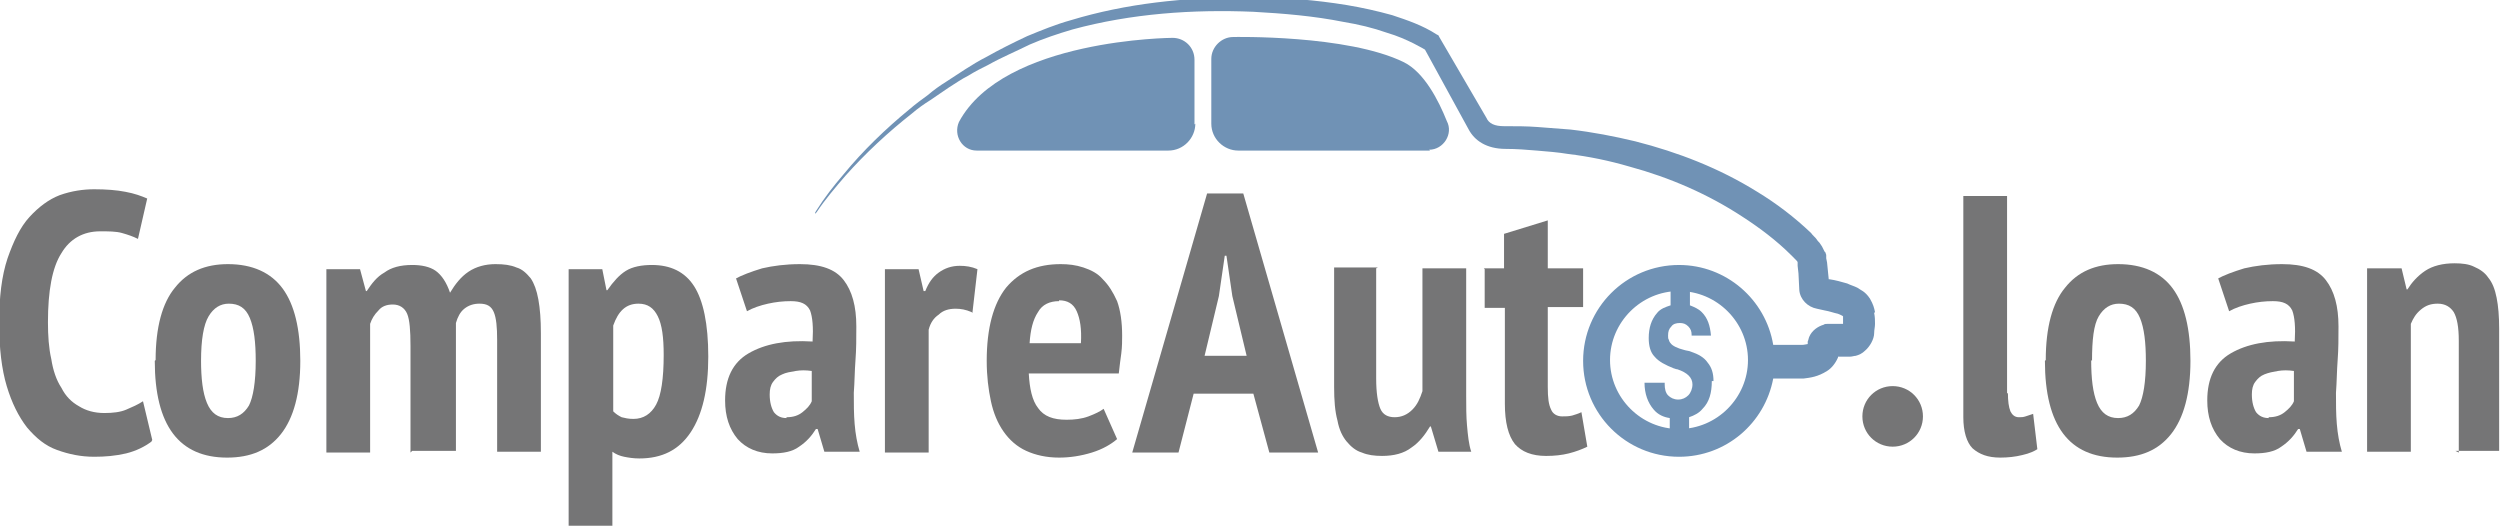 <?xml version="1.0" encoding="UTF-8"?>
<!DOCTYPE svg PUBLIC "-//W3C//DTD SVG 1.1//EN" "http://www.w3.org/Graphics/SVG/1.1/DTD/svg11.dtd">
<!-- Creator: CorelDRAW X6 -->
<svg xmlns="http://www.w3.org/2000/svg" xml:space="preserve" width="2.972in" height="0.625in" version="1.1" style="shape-rendering:geometricPrecision; text-rendering:geometricPrecision; image-rendering:optimizeQuality; fill-rule:evenodd; clip-rule:evenodd"
viewBox="0 0 2972 625"
 xmlns:xlink="http://www.w3.org/1999/xlink">
 <defs>
  <style type="text/css">
   <![CDATA[
    .fil1 {fill:#7092B5;fill-rule:nonzero}
    .fil0 {fill:#757576;fill-rule:nonzero}
   ]]>
  </style>
 </defs>
 <g id="Layer_x0020_1">
  <path class="fil0" d="M180 525c-8,6 -18,11 -30,14 -13,3 -25,4 -38,4 -16,0 -30,-3 -44,-8 -14,-5 -25,-14 -36,-27 -10,-13 -18,-29 -24,-49 -6,-20 -9,-45 -9,-75 0,-31 3,-56 10,-77 7,-20 15,-37 26,-49 11,-12 23,-21 36,-26 14,-5 28,-7 41,-7 14,0 27,1 37,3 11,2 19,5 26,8l-11 48c-6,-3 -12,-5 -19,-7 -7,-2 -16,-2 -26,-2 -20,0 -36,9 -46,26 -11,17 -16,45 -16,82 0,16 1,31 4,44 2,13 6,25 12,34 5,10 12,17 21,22 8,5 18,8 30,8 10,0 19,-1 26,-4 7,-3 14,-6 20,-10l11 46z"/>
  <path class="fil0" d="M239 428c0,22 2,39 7,51 5,12 13,18 25,18 11,0 19,-5 25,-15 5,-10 8,-28 8,-53 0,-22 -2,-39 -7,-51 -5,-12 -13,-17 -25,-17 -10,0 -18,5 -24,15 -6,10 -9,28 -9,53zm-54 0c0,-39 8,-68 23,-86 15,-19 36,-28 63,-28 29,0 51,10 65,29 14,19 21,48 21,86 0,39 -8,68 -23,87 -15,19 -36,28 -64,28 -57,0 -86,-38 -86,-115z"/>
  <path class="fil0" d="M488 538l0 -127c0,-18 -1,-31 -4,-38 -3,-7 -9,-11 -17,-11 -7,0 -13,2 -17,7 -5,5 -8,10 -10,16l0 153 -52 0 0 -218 40 0 7 26 1 0c6,-9 12,-17 21,-22 8,-6 19,-9 33,-9 11,0 21,2 28,7 7,5 13,14 17,26 6,-10 13,-19 22,-25 9,-6 20,-9 32,-9 10,0 18,1 25,4 7,2 12,7 17,13 4,6 7,14 9,25 2,11 3,24 3,40l0 141 -52 0 0 -133c0,-15 -1,-26 -4,-33 -3,-7 -8,-10 -17,-10 -7,0 -13,2 -18,6 -5,4 -8,10 -10,17l0 152 -52 0z"/>
  <path class="fil0" d="M729 489c3,3 6,5 10,7 4,1 8,2 14,2 12,0 21,-6 27,-17 6,-11 9,-31 9,-59 0,-21 -2,-36 -7,-46 -5,-10 -12,-15 -23,-15 -15,0 -24,9 -30,26l0 103zm-52 -169l39 0 5 25 1 0c7,-10 14,-18 22,-23 8,-5 19,-7 31,-7 22,0 39,8 50,25 11,17 17,45 17,84 0,39 -7,69 -21,90 -14,21 -34,31 -61,31 -7,0 -13,-1 -18,-2 -5,-1 -10,-3 -14,-6l0 89 -52 0 0 -306z"/>
  <path class="fil0" d="M935 496c8,0 14,-2 19,-6 5,-4 9,-8 11,-13l0 -36c-7,-1 -13,-1 -19,0 -6,1 -12,2 -16,4 -5,2 -8,5 -11,9 -3,4 -4,9 -4,15 0,9 2,16 5,21 4,5 9,7 15,7zm-62 -164c9,-5 20,-9 33,-13 13,-3 28,-5 45,-5 25,0 42,6 52,19 10,13 15,31 15,55 0,14 0,27 -1,40 -1,13 -1,26 -2,39 0,13 0,25 1,37 1,12 3,23 6,33l-42 0 -8 -27 -2 0c-5,8 -11,15 -20,21 -8,6 -19,8 -32,8 -17,0 -31,-6 -41,-17 -10,-12 -15,-27 -15,-46 0,-26 9,-45 28,-56 19,-11 44,-16 76,-14 1,-17 0,-29 -3,-37 -4,-8 -11,-11 -23,-11 -9,0 -18,1 -27,3 -9,2 -18,5 -25,9l-13 -39z"/>
  <path class="fil0" d="M1155 371c-7,-3 -13,-4 -19,-4 -8,0 -15,2 -20,7 -6,4 -10,10 -12,18l0 146 -52 0 0 -218 40 0 6 26 2 0c4,-10 9,-17 16,-22 7,-5 15,-8 25,-8 7,0 14,1 21,4l-6 52z"/>
  <path class="fil0" d="M1259 358c-11,0 -20,4 -25,13 -6,9 -9,21 -10,37l61 0c1,-17 -1,-29 -5,-38 -4,-9 -11,-13 -21,-13zm69 164c-7,6 -17,12 -30,16 -13,4 -26,6 -39,6 -15,0 -28,-3 -39,-8 -11,-5 -20,-13 -27,-23 -7,-10 -12,-22 -15,-36 -3,-14 -5,-30 -5,-48 0,-39 8,-68 23,-87 16,-19 37,-28 65,-28 9,0 18,1 27,4 9,3 17,7 23,14 7,7 12,15 17,26 4,11 6,25 6,41 0,6 0,13 -1,21 -1,7 -2,15 -3,24l-107 0c1,18 4,32 11,41 7,10 18,14 34,14 9,0 18,-1 26,-4 8,-3 14,-6 18,-9l16 36z"/>
  <path class="fil0" d="M1431 423l51 0 -17 -71 -7 -48 -2 0 -7 48 -17 71zm60 45l-72 0 -18 70 -55 0 89 -308 43 0 89 308 -58 0 -19 -70z"/>
  <path class="fil0" d="M1636 319l0 131c0,17 2,29 5,36 3,7 9,10 17,10 8,0 15,-3 21,-9 6,-6 9,-13 12,-22l0 -146 52 0 0 152c0,12 0,24 1,35 1,11 2,22 5,31l-39 0 -9 -30 -1 0c-6,10 -13,19 -22,25 -9,7 -21,10 -35,10 -9,0 -17,-1 -24,-4 -7,-2 -13,-7 -18,-13 -5,-6 -9,-14 -11,-25 -3,-11 -4,-24 -4,-40l0 -142 52 0z"/>
  <path class="fil0" d="M1764 319l24 0 0 -41 52 -16 0 57 42 0 0 46 -42 0 0 95c0,13 1,21 4,27 2,5 7,8 13,8 4,0 8,0 12,-1 3,-1 7,-2 11,-4l7 41c-6,3 -14,6 -22,8 -8,2 -17,3 -27,3 -17,0 -29,-5 -37,-14 -8,-10 -12,-26 -12,-48l0 -114 -24 0 0 -46z"/>
  <path class="fil0" d="M2387 467c0,10 1,17 3,22 2,4 5,7 10,7 3,0 5,0 8,-1 3,-1 6,-2 9,-3l5 42c-3,2 -9,5 -18,7 -8,2 -17,3 -26,3 -15,0 -25,-4 -33,-11 -7,-7 -11,-20 -11,-37l0 -263 52 0 0 235z"/>
  <path class="fil0" d="M2486 428c0,22 2,39 7,51 5,12 13,18 25,18 11,0 19,-5 25,-15 5,-10 8,-28 8,-53 0,-22 -2,-39 -7,-51 -5,-12 -13,-17 -25,-17 -10,0 -18,5 -24,15 -6,10 -8,28 -8,53zm-54 0c0,-39 8,-68 23,-86 15,-19 36,-28 63,-28 29,0 51,10 65,29 14,19 21,48 21,86 0,39 -8,68 -23,87 -15,19 -36,28 -64,28 -57,0 -86,-38 -86,-115z"/>
  <path class="fil0" d="M2697 496c8,0 14,-2 19,-6 5,-4 9,-8 11,-13l0 -36c-7,-1 -13,-1 -19,0 -6,1 -11,2 -16,4 -5,2 -8,5 -11,9 -3,4 -4,9 -4,15 0,9 2,16 5,21 4,5 9,7 15,7zm-62 -164c9,-5 20,-9 33,-13 13,-3 28,-5 45,-5 25,0 42,6 52,19 10,13 15,31 15,55 0,14 0,27 -1,40 -1,13 -1,26 -2,39 0,13 0,25 1,37 1,12 3,23 6,33l-42 0 -8 -27 -2 0c-5,8 -11,15 -20,21 -8,6 -19,8 -32,8 -17,0 -31,-6 -41,-17 -10,-12 -15,-27 -15,-46 0,-26 9,-45 28,-56 19,-11 44,-16 76,-14 1,-17 0,-29 -3,-37 -4,-8 -11,-11 -23,-11 -9,0 -18,1 -27,3 -9,2 -18,5 -25,9l-13 -39z"/>
  <path class="fil0" d="M2923 538l0 -133c0,-16 -2,-27 -6,-34 -4,-6 -10,-10 -19,-10 -8,0 -14,2 -20,7 -6,5 -9,10 -12,17l0 152 -52 0 0 -218 41 0 6 25 1 0c5,-8 12,-16 21,-22 9,-6 21,-9 35,-9 9,0 17,1 23,4 7,3 13,7 17,13 5,6 8,14 10,24 2,10 3,22 3,37l0 145 -52 0z"/>
  <path class="fil1" d="M2037 453c0,-9 -2,-16 -7,-22 -4,-6 -11,-10 -20,-13 -2,-1 -5,-1 -8,-2 -8,-2 -14,-5 -16,-8 -1,-1 -2,-3 -2,-4 -1,-1 -1,-3 -1,-5 0,-5 1,-8 4,-11 2,-3 6,-4 10,-4 4,0 7,1 10,4 3,3 4,6 4,10l0 1 23 0c-1,-12 -4,-21 -11,-28 -4,-4 -9,-6 -14,-8l0 -20 -23 0 0 20c-6,2 -12,4 -16,9 -7,8 -10,18 -10,30 0,9 2,17 7,22 5,6 13,10 23,14 1,0 2,1 4,1 12,4 18,10 18,18 0,5 -2,10 -5,13 -3,3 -7,5 -12,5 -5,0 -9,-2 -12,-5 -3,-3 -4,-8 -4,-13l0 -2 -24 0c0,13 4,24 11,32 5,6 12,9 19,10l0 24 23 0 0 -25c6,-2 12,-5 16,-10 8,-8 11,-19 11,-33z"/>
  <path class="fil1" d="M2175 424c0,0 0,0 0,0 -1,0 0,0 0,0zm14 -14c0,0 0,0 0,1 0,0 0,-1 0,-1 0,0 0,0 0,0zm-40 0c0,0 0,0 0,0l0 0c0,0 0,0 0,0zm-153 100c-45,0 -82,-37 -82,-82 0,-45 37,-82 82,-82 45,0 82,37 82,82 0,45 -37,82 -82,82zm141 -199l0 0c0,0 0,0 0,0 0,0 0,0 0,0zm92 60c-1,-5 -2,-9 -6,-16 -6,-9 -11,-10 -15,-13 -4,-2 -8,-3 -12,-5 -7,-2 -14,-4 -21,-5l-1 0 -1 -10 -1 -10 -1 -5 0 -3 0 -1 -1 -3 0 0 0 0 -1 -1c-1,-2 -2,-4 -3,-6l-2 -3c-1,-2 -3,-3 -4,-5 -2,-3 -5,-5 -7,-8 -20,-19 -41,-35 -64,-49 -45,-28 -94,-47 -145,-60 -25,-6 -51,-11 -77,-14 -13,-1 -26,-2 -39,-3 -13,-1 -26,-1 -39,-1l-1 0c-11,0 -18,-3 -21,-10l-56 -96 -1 -2 -2 -1c-17,-11 -35,-17 -53,-23 -18,-5 -36,-9 -54,-12 -37,-6 -73,-9 -110,-9 -5,0 -9,0 -14,0 -69,0 -138,7 -204,27 -18,5 -35,12 -52,19 -17,8 -33,16 -49,25 -8,4 -16,9 -24,14 -8,5 -15,10 -23,15 -8,5 -15,10 -22,16 -7,5 -15,11 -22,17 -28,23 -55,49 -78,77 -12,14 -23,28 -33,44 -2,3 -1,4 1,1 10,-15 22,-29 34,-43 24,-27 51,-52 79,-74 7,-6 14,-11 22,-16 7,-5 15,-10 22,-15 8,-5 15,-10 23,-14 8,-5 16,-9 24,-13 16,-9 33,-16 49,-24 16,-7 34,-13 51,-18 70,-19 143,-24 215,-21 36,2 72,5 107,12 18,3 35,7 52,13 24,7 45,20 45,20l52 95c7,13 21,23 44,23 13,0 25,1 37,2 12,1 25,2 37,4 25,3 49,8 73,15 48,13 94,33 135,60 20,13 40,28 57,45 2,2 4,4 6,6 1,1 2,2 2,3l0 0 0 4 1 9 1 20c1,11 10,20 21,22l9 2c6,1 11,3 16,4 2,1 5,2 6,3 0,0 0,0 0,0 0,0 0,1 0,1 0,2 0,4 0,6 0,0 0,1 0,2l-4 0 -10 0 -2 0 -2 0c-2,0 -4,0 -5,1 -7,2 -14,7 -17,14 -1,2 -1,4 -2,6 0,1 0,2 0,3 -1,0 -4,1 -7,1l-34 0c-9,-54 -56,-95 -112,-95 -63,0 -114,51 -114,114 0,63 51,114 114,114 56,0 102,-40 112,-93l35 0 1 0 0 0c8,-1 17,-2 28,-9 5,-3 10,-9 13,-16 0,0 0,-1 0,-1l1 0 10 0 3 0c3,0 5,-1 7,-1 4,-1 8,-3 11,-6 6,-5 11,-14 11,-21 0,-4 1,-7 1,-11 0,-4 0,-8 -1,-13z"/>
  <path class="fil1" d="M1421 147c0,17 -14,32 -32,32l-228 0c-17,0 -28,-18 -21,-34 53,-99 254,-100 254,-100 14,0 26,11 26,26l0 77z"/>
  <path class="fil1" d="M1700 179l-228 0c-17,0 -32,-14 -32,-32l0 -77c0,-14 12,-26 26,-26 0,0 136,-3 203,30 24,12 41,45 51,70 8,15 -4,34 -21,34z"/>
  <path class="fil0" d="M2286 495c0,20 -16,36 -36,36 -20,0 -36,-16 -36,-36 0,-20 16,-36 36,-36 20,0 36,16 36,36z"/>
 </g>
</svg>
